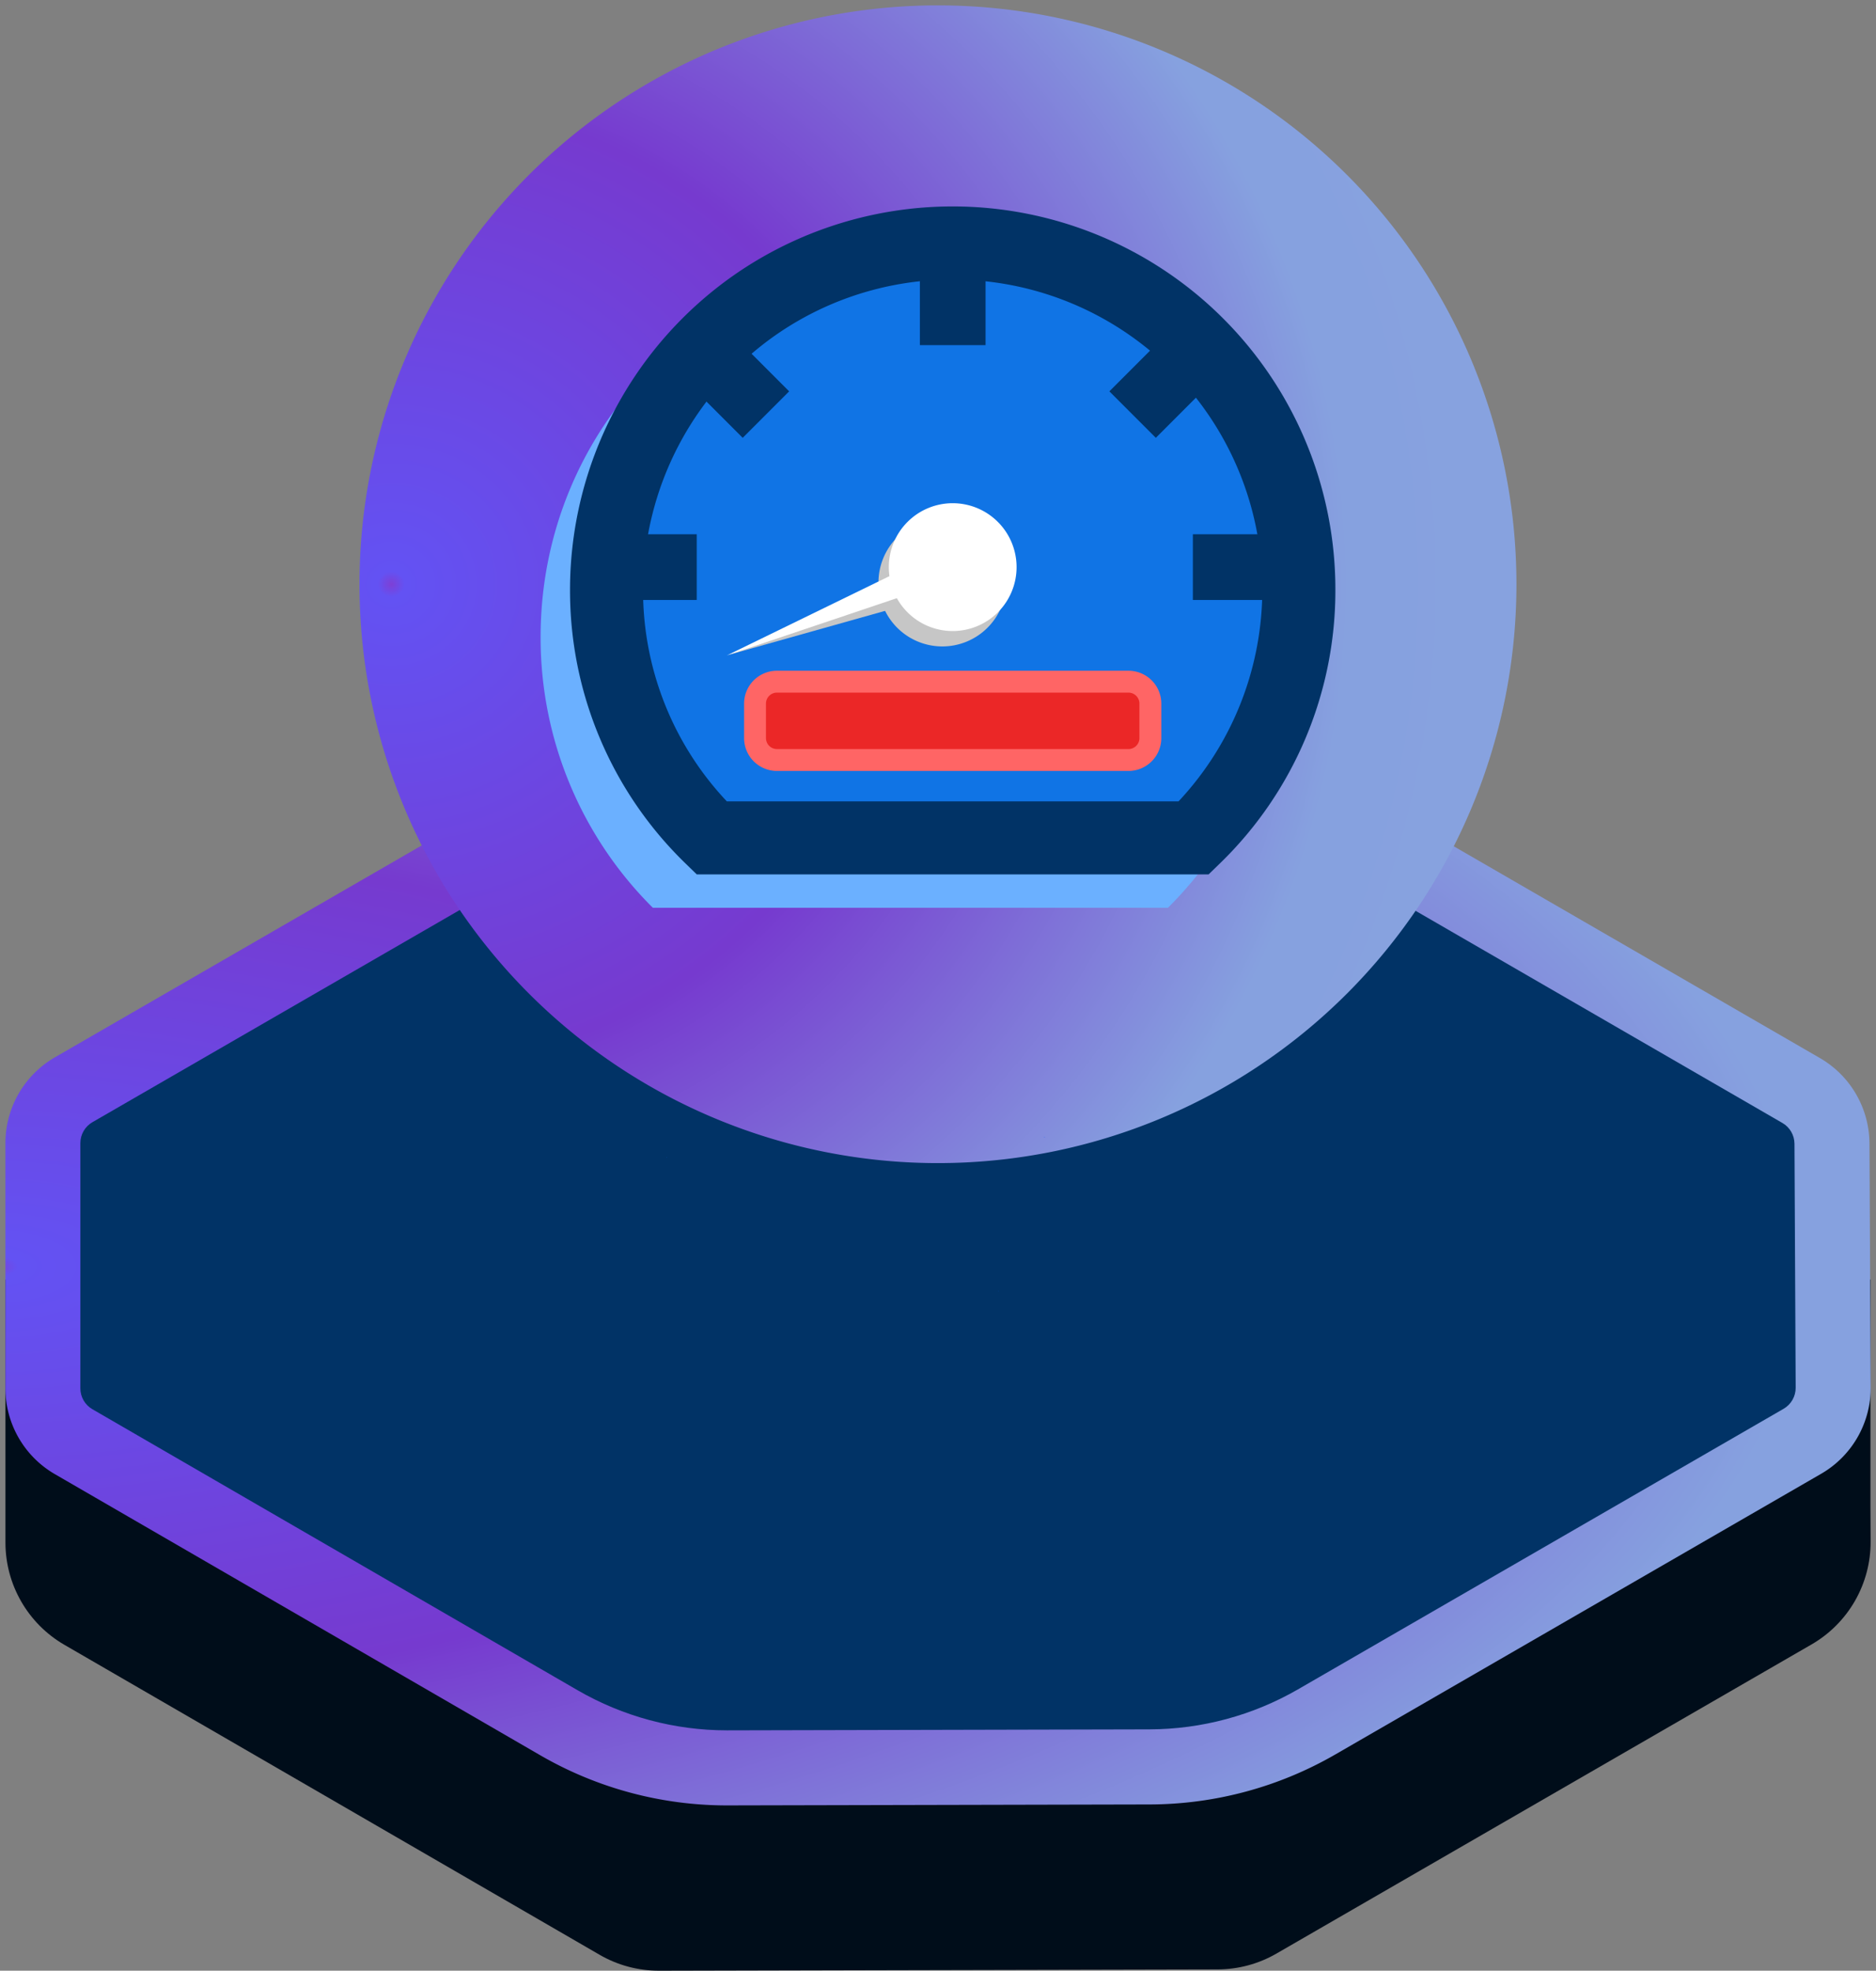 <svg xmlns="http://www.w3.org/2000/svg" xmlns:xlink="http://www.w3.org/1999/xlink" width="174.672" height="183.378" viewBox="0 0 174.672 183.378">
  <rect x="0" y="0" width="174.672" height="183.378" fill="#808080" stroke="none"/>
  <defs>
    <clipPath id="clip-path">
      <path id="Path_66859" data-name="Path 66859" d="M569.141,66.723V91.191a11,11,0,0,0,5.49,9.52l49.834,28.843a10.988,10.988,0,0,0,5.535,1.48l52.012-.121a10.969,10.969,0,0,0,5.473-1.474l49.82-28.765a11,11,0,0,0,5.5-9.579l-.016-3.239V66.723Z" transform="translate(-569.141 -66.723)" fill="none"/>
    </clipPath>
    <radialGradient id="radial-gradient" cx="0" cy="0.5" r="1.666" gradientTransform="translate(0 0.113) scale(1 0.775)" gradientUnits="objectBoundingBox">
      <stop offset="0" stop-color="#7d40d6"/>
      <stop offset="0.008" stop-color="#6352f3"/>
      <stop offset="0.305" stop-color="#763acf"/>
      <stop offset="0.575" stop-color="#86a1df"/>
      <stop offset="1" stop-color="#8ba5e1"/>
    </radialGradient>
    <clipPath id="clip-path-2">
      <path id="Path_66888" data-name="Path 66888" d="M619.974,41.779l-45.21,26.1a2.249,2.249,0,0,0-1.122,1.942V92.644a2.246,2.246,0,0,0,1.12,1.942l45.181,26.151a27.789,27.789,0,0,0,13.9,3.731l39.35-.092A27.821,27.821,0,0,0,687,120.661l45.232-26.117a2.251,2.251,0,0,0,1.121-1.955l-.112-22.709a2.246,2.246,0,0,0-1.12-1.928L686.984,41.863a27.8,27.8,0,0,0-13.831-3.726l-39.3-.074a27.787,27.787,0,0,0-13.875,3.717" transform="translate(-573.642 -38.062)" fill="#013366"/>
    </clipPath>
    <radialGradient id="radial-gradient-2" cx="0.022" r="1.454" gradientTransform="translate(0 0.031) scale(1 0.938)" xlink:href="#radial-gradient"/>
    <clipPath id="clip-path-3">
      <path id="Path_63862" data-name="Path 63862" d="M33.356,14.915a.381.381,0,0,1-.04.038l.041,0,0-.042ZM0,14.412H0l.042,0A.1.1,0,0,1,0,14.371ZM32.2.043l.024-.037V0h-.077Z" transform="translate(0 0)" fill="none"/>
    </clipPath>
    <linearGradient id="linear-gradient" x1="-11.719" y1="1.925" x2="-11.701" y2="1.925" gradientUnits="objectBoundingBox">
      <stop offset="0" stop-color="#00c2ff"/>
      <stop offset="1" stop-color="#0057ff"/>
    </linearGradient>
  </defs>
  <g id="Group_75618" data-name="Group 75618" transform="translate(0.5 15.562)">
    <g id="Group_36180" data-name="Group 36180" transform="translate(0 0)">
      <g id="Group_36033" data-name="Group 36033" transform="translate(0.007 103.505)" clip-path="url(#clip-path)">
        <rect id="Rectangle_18467" data-name="Rectangle 18467" width="174.871" height="67.597" transform="translate(-1.219 0.023) rotate(-1.086)" fill="#000d1a"/>
      </g>
      <path id="Path_76422" data-name="Path 76422" d="M18538.877-373.051,18493.7-399.2a9.226,9.226,0,0,1-4.605-7.985V-430a9.221,9.221,0,0,1,4.613-7.99l45.211-26.1a34.728,34.728,0,0,1,17.363-4.651h.064l39.256.075a34.674,34.674,0,0,1,17.307,4.661l45.135,26.089a9.233,9.233,0,0,1,4.609,7.943l.113,22.708a9.226,9.226,0,0,1-4.613,8.032l-45.234,26.117a34.709,34.709,0,0,1-17.279,4.651l-39.287.089h-.08A34.688,34.688,0,0,1,18538.877-373.051Z" transform="translate(-18489.09 520.811)" stroke="rgba(0,0,0,0)" stroke-width="1" fill="url(#radial-gradient)"/>
      <g id="Group_36087" data-name="Group 36087" transform="translate(6.982 59.045)" clip-path="url(#clip-path-2)">
        <rect id="Rectangle_18494" data-name="Rectangle 18494" width="177.848" height="168.922" transform="translate(-42.563 35.791) rotate(-40.061)" fill="#013366"/>
      </g>
      <path id="Path_76421" data-name="Path 76421" d="M18448.3-370.512a53.86,53.86,0,0,1,53.861-53.862,53.863,53.863,0,0,1,53.861,53.862,53.864,53.864,0,0,1-53.861,53.866A53.861,53.861,0,0,1,18448.3-370.512Z" transform="translate(-18415.328 409.313)" stroke="rgba(0,0,0,0)" stroke-width="1" fill="url(#radial-gradient-2)"/>
      <g id="Group_32486" data-name="Group 32486" transform="translate(66.704 78.707) rotate(21)" clip-path="url(#clip-path-3)">
        <rect id="Rectangle_16798" data-name="Rectangle 16798" width="34.097" height="16.679" transform="matrix(0.999, -0.052, 0.052, 0.999, -0.782, 0.041)" fill="url(#linear-gradient)"/>
      </g>
    </g>
    <g id="Group_36463" data-name="Group 36463" transform="translate(49.836 3.647)">
      <path id="Path_57001" data-name="Path 57001" d="M76.36,148.994a35.382,35.382,0,0,1-10.45,25.213H17.95A35.388,35.388,0,0,1,7.5,148.994c0-19.4,15.416-35.138,34.432-35.138S76.36,129.59,76.36,148.994" transform="translate(-7.5 -108.945)" fill="#6bb0ff"/>
      <path id="Path_53774" data-name="Path 53774" d="M71.966,146.088a32.131,32.131,0,0,1-9.783,23.128h-44.9a32.232,32.232,0,1,1,54.683-23.128" transform="translate(-1.365 -110.459)" fill="#1074e5"/>
      <path id="Path_53775" data-name="Path 53775" d="M61.958,171.01H14.3l-.989-.96A35.345,35.345,0,0,1,2.5,144.485a35.74,35.74,0,0,1,15.306-29.266,35.633,35.633,0,0,1,55.955,29.266,35.345,35.345,0,0,1-10.814,25.566ZM17.1,164.215H59.159A28.836,28.836,0,0,0,21.7,120.79a28.94,28.94,0,0,0-12.4,23.695A28.582,28.582,0,0,0,17.1,164.215Z" transform="translate(0.238 -108.856)" fill="#013366"/>
      <path id="Path_56949" data-name="Path 56949" d="M77.824,173.637a5.948,5.948,0,1,1-5.948-5.948,5.948,5.948,0,0,1,5.948,5.948" transform="translate(-34.471 -138.642)" fill="#c6c6c6"/>
      <rect id="Rectangle_14363" data-name="Rectangle 14363" width="36.809" height="7.288" rx="3" transform="translate(19.964 44.223)" fill="#eb2727"/>
      <path id="Rectangle_14363_-_Outline" data-name="Rectangle 14363 - Outline" d="M1.558-1.5H34.29a3.061,3.061,0,0,1,3.058,3.058V4.769A3.061,3.061,0,0,1,34.29,7.826H1.558A3.061,3.061,0,0,1-1.5,4.769V1.558A3.061,3.061,0,0,1,1.558-1.5ZM34.29,5.788a1.02,1.02,0,0,0,1.019-1.019V1.558A1.02,1.02,0,0,0,34.29.538H1.558A1.02,1.02,0,0,0,.538,1.558V4.769A1.02,1.02,0,0,0,1.558,5.788Z" transform="translate(20.445 44.704)" fill="#ff6565"/>
      <path id="Path_56950" data-name="Path 56950" d="M36.063,185.761l18.828-8.248,1.014,2.672Z" transform="translate(-18.512 -144.047)" fill="#c6c6c6"/>
      <path id="Path_53776" data-name="Path 53776" d="M77.824,173.637a5.948,5.948,0,1,1-5.948-5.948,5.948,5.948,0,0,1,5.948,5.948" transform="translate(-33.508 -140.074)" fill="#fff"/>
      <path id="Path_53777" data-name="Path 53777" d="M32.408,187.259l20-9.746,1.014,2.672Z" transform="translate(-15.067 -145.479)" fill="#fff"/>
      <path id="Line_3631" data-name="Line 3631" d="M1.615,7.549H-4.5V0H1.615Z" transform="translate(39.813 5.357)" fill="#013366"/>
      <path id="Line_3632" data-name="Line 3632" d="M2.156,6.48-3.182,1.142,1.142-3.182,6.48,2.156Z" transform="translate(16.66 15.051)" fill="#013366"/>
      <path id="Line_3633" data-name="Line 3633" d="M1.142,6.48-3.182,2.156,2.156-3.182,6.48,1.142Z" transform="translate(56.139 15.051)" fill="#013366"/>
      <path id="Line_3634" data-name="Line 3634" d="M7.549,1.615H0V-4.5H7.549Z" transform="translate(6.987 35.005)" fill="#013366"/>
      <path id="Line_3635" data-name="Line 3635" d="M7.549,1.615H0V-4.5H7.549Z" transform="translate(60.73 35.005)" fill="#013366"/>
    </g>
  </g>
</svg>

